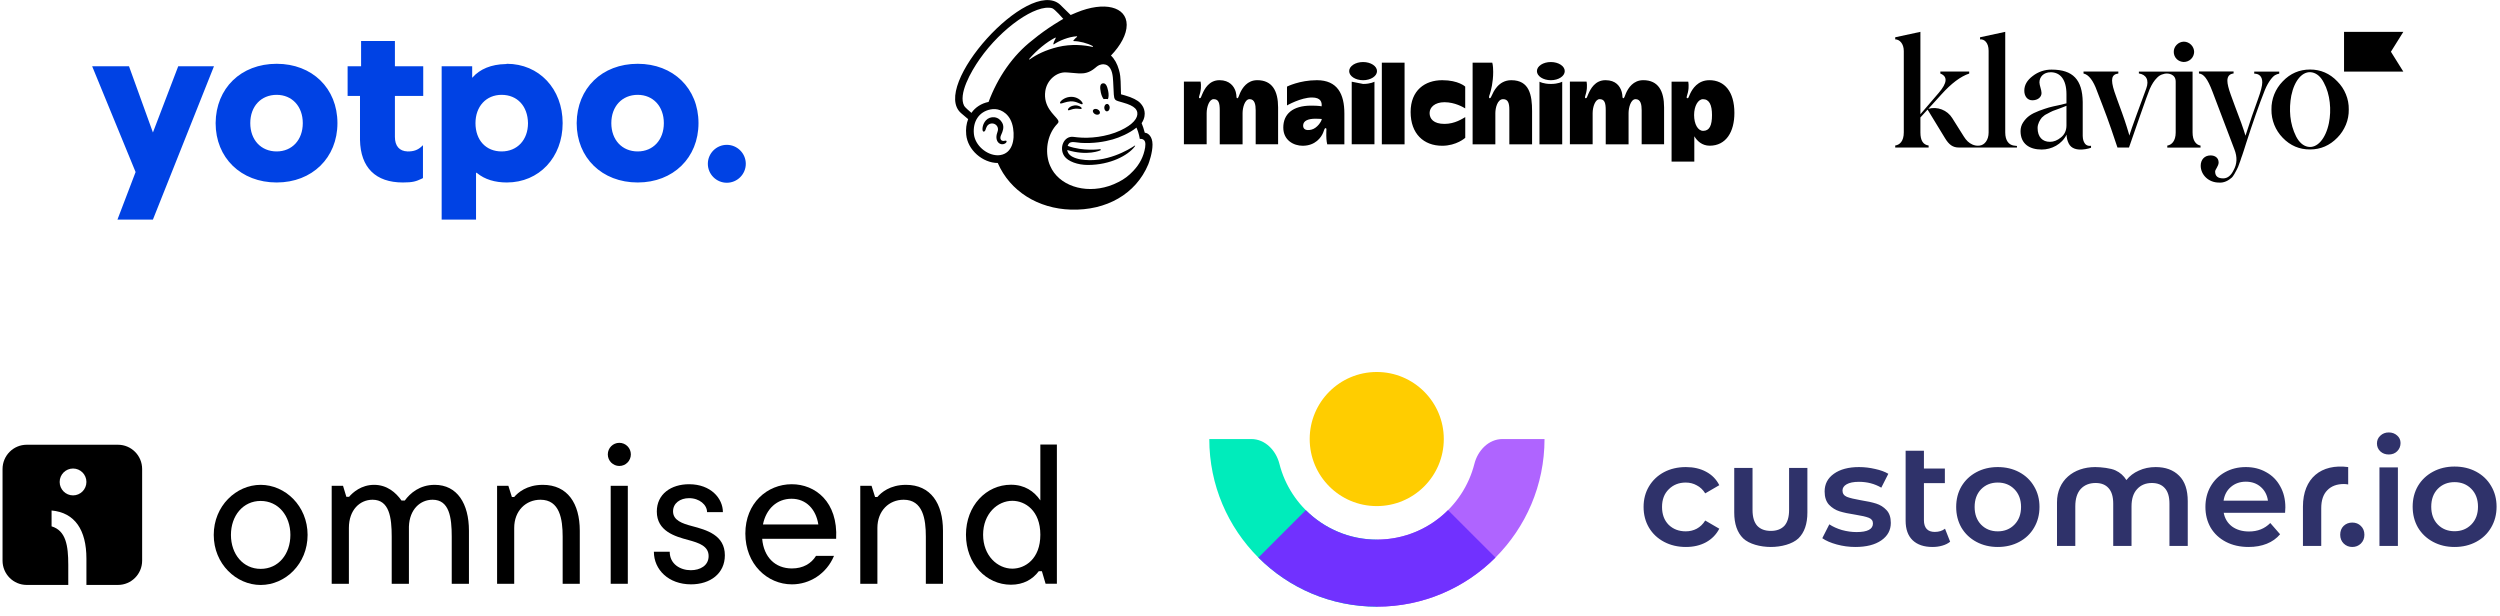 <svg width="284" height="70" viewBox="0 0 284 70" fill="none" xmlns="http://www.w3.org/2000/svg">
<g clip-path="url(#clip0_17524_460)">
<path fill-rule="evenodd" clip-rule="evenodd" d="M14.655 7.528L17.372 15.05L20.246 7.528H24.307L17.372 24.944H13.343L15.404 19.544L10.469 7.528H14.655ZM57.576 7.247C61.231 7.247 63.917 10.087 63.917 13.988C63.917 17.89 61.231 20.73 57.576 20.73C56.233 20.73 55.077 20.387 54.202 19.669L54.139 19.638L54.077 19.606V24.944H50.172V7.528H53.64V8.839L53.671 8.807C54.514 7.84 55.826 7.309 57.419 7.278H57.513L57.576 7.247ZM31.43 7.247C35.459 7.247 38.333 10.025 38.333 13.988C38.333 17.921 35.459 20.73 31.43 20.73C27.369 20.73 24.495 17.921 24.495 13.988C24.526 10.025 27.369 7.247 31.43 7.247ZM44.862 4.656V7.528H48.079V10.899H44.862V15.549C44.862 16.579 45.362 17.172 46.299 17.203H46.33H46.361C46.986 17.203 47.455 17.047 47.892 16.641L47.923 16.61L48.017 16.517H48.048V20.231L47.923 20.293C47.267 20.605 46.892 20.73 45.768 20.73C42.675 20.73 40.957 19.045 40.895 15.892V15.799V15.705V10.899H39.489V7.528H41.02V4.656H44.862ZM72.445 7.247C76.475 7.247 79.349 10.025 79.349 13.988C79.349 17.921 76.475 20.73 72.445 20.73C68.384 20.73 65.51 17.921 65.51 13.988C65.541 10.025 68.384 7.247 72.445 7.247ZM82.566 16.454C83.753 16.454 84.722 17.422 84.722 18.608C84.722 19.794 83.753 20.761 82.566 20.761C81.379 20.761 80.411 19.794 80.411 18.608C80.411 17.422 81.379 16.454 82.566 16.454ZM56.982 10.774C55.233 10.774 54.015 12.085 54.015 13.988C54.015 15.924 55.202 17.203 56.982 17.203C58.763 17.203 59.981 15.892 59.981 13.988C59.95 12.053 58.763 10.774 56.982 10.774ZM31.43 10.774C29.649 10.774 28.431 12.085 28.431 13.988C28.431 15.892 29.649 17.203 31.43 17.203C33.179 17.203 34.397 15.892 34.397 13.988C34.397 12.085 33.179 10.774 31.43 10.774ZM72.445 10.774C70.665 10.774 69.446 12.085 69.446 13.988C69.446 15.892 70.665 17.203 72.445 17.203C74.194 17.203 75.413 15.892 75.413 13.988C75.413 12.085 74.194 10.774 72.445 10.774Z" fill="#0042E4"/>
</g>
<g clip-path="url(#clip1_17524_460)">
<path d="M125.369 11.257C125.543 11.236 125.71 11.236 125.862 11.257C125.951 11.054 125.966 10.704 125.887 10.323C125.768 9.756 125.608 9.413 125.277 9.466C124.947 9.52 124.934 9.93 125.053 10.497C125.119 10.816 125.237 11.088 125.369 11.257Z" fill="black"/>
<path d="M122.531 11.71C122.768 11.814 122.913 11.883 122.97 11.823C123.007 11.785 122.996 11.714 122.939 11.621C122.822 11.431 122.582 11.237 122.327 11.128C121.805 10.903 121.183 10.978 120.703 11.323C120.545 11.44 120.395 11.601 120.416 11.698C120.423 11.729 120.447 11.753 120.502 11.761C120.633 11.776 121.089 11.546 121.615 11.513C121.987 11.491 122.294 11.606 122.531 11.71Z" fill="black"/>
<path d="M122.051 11.976C121.742 12.025 121.572 12.127 121.463 12.222C121.37 12.303 121.312 12.393 121.313 12.456L121.336 12.513L121.387 12.532C121.457 12.532 121.613 12.47 121.613 12.47C122.042 12.316 122.325 12.335 122.606 12.366C122.761 12.384 122.834 12.393 122.868 12.34C122.878 12.325 122.891 12.292 122.86 12.242C122.787 12.124 122.476 11.926 122.051 11.977L122.051 11.976Z" fill="black"/>
<path d="M124.415 12.977C124.625 13.08 124.855 13.04 124.931 12.887C125.006 12.734 124.897 12.527 124.687 12.424C124.478 12.321 124.247 12.362 124.172 12.514C124.097 12.667 124.206 12.875 124.415 12.977Z" fill="black"/>
<path d="M125.761 11.805C125.591 11.802 125.449 11.989 125.445 12.222C125.442 12.456 125.576 12.647 125.746 12.65C125.916 12.653 126.058 12.466 126.061 12.233C126.065 11.999 125.93 11.808 125.761 11.805Z" fill="black"/>
<path d="M114.328 16.011C114.286 15.958 114.217 15.974 114.149 15.989C114.102 16 114.049 16.012 113.991 16.012C113.866 16.009 113.76 15.956 113.7 15.864C113.622 15.745 113.627 15.568 113.712 15.364L113.752 15.273C113.889 14.967 114.117 14.454 113.861 13.966C113.668 13.599 113.353 13.37 112.975 13.322C112.611 13.275 112.237 13.41 111.999 13.673C111.622 14.089 111.564 14.654 111.637 14.854C111.663 14.927 111.705 14.947 111.735 14.951C111.799 14.96 111.894 14.913 111.953 14.754L111.97 14.702C111.997 14.618 112.046 14.46 112.126 14.334C112.223 14.182 112.375 14.078 112.553 14.04C112.734 14.001 112.919 14.035 113.074 14.137C113.337 14.31 113.439 14.633 113.326 14.941C113.268 15.101 113.174 15.405 113.195 15.656C113.237 16.163 113.549 16.367 113.829 16.388C114.101 16.399 114.291 16.245 114.339 16.134C114.368 16.067 114.344 16.027 114.328 16.01V16.011Z" fill="black"/>
<path d="M130.049 15.082C130.038 15.046 129.971 14.798 129.878 14.501L129.689 13.993C130.061 13.436 130.068 12.937 130.018 12.655C129.966 12.305 129.82 12.006 129.526 11.698C129.233 11.39 128.632 11.074 127.788 10.837L127.346 10.714C127.343 10.696 127.322 9.67 127.303 9.23C127.289 8.911 127.262 8.414 127.108 7.924C126.924 7.261 126.604 6.682 126.204 6.311C127.307 5.168 127.995 3.907 127.993 2.827C127.99 0.749 125.439 0.12 122.295 1.422L121.629 1.705C121.626 1.702 120.425 0.523 120.407 0.507C116.822 -2.62 105.614 9.842 109.198 12.869L109.981 13.533C109.778 14.059 109.698 14.662 109.763 15.311C109.847 16.144 110.276 16.942 110.973 17.559C111.634 18.145 112.503 18.516 113.346 18.515C114.74 21.73 117.926 23.702 121.662 23.813C125.669 23.932 129.033 22.051 130.443 18.672C130.535 18.435 130.926 17.366 130.926 16.423C130.926 15.475 130.391 15.082 130.049 15.082L130.049 15.082ZM113.654 17.612C113.532 17.633 113.408 17.641 113.282 17.638C112.072 17.606 110.765 16.516 110.635 15.223C110.491 13.794 111.221 12.694 112.513 12.434C112.667 12.403 112.855 12.385 113.056 12.395C113.78 12.435 114.847 12.991 115.09 14.569C115.306 15.966 114.963 17.389 113.654 17.612ZM112.302 11.579C111.498 11.736 110.789 12.192 110.355 12.822C110.096 12.605 109.613 12.187 109.528 12.024C108.836 10.709 110.284 8.153 111.295 6.709C113.794 3.142 117.708 0.442 119.52 0.931C119.814 1.015 120.79 2.146 120.79 2.146C120.79 2.146 118.979 3.151 117.299 4.553C115.036 6.296 113.326 8.83 112.302 11.579ZM125.006 17.078C125.033 17.067 125.051 17.037 125.048 17.007C125.044 16.97 125.011 16.944 124.975 16.947C124.975 16.947 123.079 17.228 121.287 16.572C121.482 15.938 122.001 16.167 122.785 16.23C124.199 16.315 125.465 16.108 126.401 15.839C127.212 15.606 128.278 15.147 129.105 14.494C129.384 15.107 129.483 15.782 129.483 15.782C129.483 15.782 129.699 15.744 129.879 15.854C130.05 15.96 130.175 16.178 130.09 16.743C129.916 17.797 129.468 18.653 128.715 19.441C128.256 19.935 127.7 20.364 127.063 20.676C126.725 20.853 126.365 21.007 125.984 21.131C123.145 22.059 120.239 21.039 119.302 18.849C119.227 18.684 119.164 18.512 119.114 18.332C118.714 16.888 119.053 15.157 120.113 14.067C120.178 13.997 120.245 13.915 120.245 13.813C120.245 13.726 120.19 13.636 120.143 13.572C119.772 13.034 118.488 12.117 118.746 10.343C118.931 9.069 120.045 8.172 121.084 8.225L121.347 8.24C121.797 8.267 122.19 8.325 122.561 8.34C123.181 8.367 123.738 8.277 124.399 7.727C124.621 7.541 124.8 7.38 125.102 7.329C125.134 7.323 125.213 7.295 125.371 7.302C125.532 7.311 125.685 7.355 125.823 7.447C126.353 7.8 126.428 8.653 126.455 9.278C126.471 9.634 126.514 10.497 126.529 10.744C126.563 11.31 126.711 11.39 127.012 11.489C127.181 11.545 127.338 11.586 127.57 11.652C128.27 11.848 128.686 12.048 128.948 12.304C129.104 12.465 129.177 12.635 129.2 12.798C129.283 13.401 128.732 14.146 127.274 14.823C125.68 15.563 123.747 15.75 122.411 15.602L121.943 15.549C120.875 15.405 120.265 16.787 120.906 17.733C121.32 18.343 122.445 18.739 123.572 18.74C126.154 18.74 128.139 17.637 128.877 16.684L128.936 16.6C128.973 16.545 128.943 16.515 128.897 16.546C128.294 16.959 125.615 18.599 122.749 18.105C122.749 18.105 122.4 18.048 122.083 17.924C121.83 17.826 121.302 17.583 121.237 17.04C123.55 17.756 125.006 17.079 125.006 17.079V17.078ZM121.342 16.645L121.343 16.645L121.343 16.646L121.342 16.645ZM116.918 6.694C117.806 5.667 118.9 4.774 119.88 4.273C119.913 4.256 119.95 4.292 119.931 4.326C119.853 4.467 119.704 4.768 119.656 4.997C119.648 5.033 119.687 5.059 119.717 5.039C120.327 4.623 121.387 4.178 122.317 4.121C122.357 4.118 122.376 4.169 122.345 4.194C122.204 4.303 122.049 4.453 121.936 4.605C121.917 4.63 121.935 4.668 121.967 4.668C122.62 4.673 123.541 4.901 124.141 5.238C124.181 5.261 124.152 5.339 124.107 5.329C123.199 5.121 121.713 4.963 120.169 5.339C118.791 5.676 117.739 6.195 116.972 6.753C116.933 6.781 116.886 6.731 116.918 6.694Z" fill="black"/>
<path d="M194.188 9.11C192.86 9.11 192.251 10.107 191.987 10.674C191.812 11.049 191.82 11.159 191.693 11.159C191.508 11.159 191.661 10.857 191.744 10.503C191.908 9.806 191.783 9.274 191.783 9.274H189.891V18.359H192.474V15.479C192.78 15.997 193.346 16.552 194.219 16.552C196.087 16.552 197.027 14.97 197.027 12.834C197.027 10.412 195.902 9.109 194.187 9.109L194.188 9.11ZM193.478 14.865C192.886 14.865 192.45 14.114 192.45 13.066C192.45 12.049 192.898 11.268 193.458 11.268C194.177 11.268 194.483 11.927 194.483 13.066C194.483 14.251 194.201 14.865 193.478 14.865Z" fill="black"/>
<path d="M142.822 9.109C141.686 9.109 141.124 10.004 140.866 10.58C140.721 10.903 140.681 11.157 140.564 11.157C140.4 11.157 140.518 10.936 140.383 10.445C140.205 9.799 139.671 9.109 138.536 9.109C137.342 9.109 136.83 10.118 136.588 10.672C136.422 11.051 136.422 11.157 136.294 11.157C136.11 11.157 136.263 10.856 136.346 10.502C136.51 9.804 136.385 9.272 136.385 9.272H134.492V16.391H137.076V12.849C137.076 12.151 137.368 11.264 137.869 11.264C138.447 11.264 138.563 11.709 138.563 12.532V16.393H141.157V12.849C141.157 12.227 141.411 11.264 141.954 11.264C142.54 11.264 142.645 11.888 142.645 12.532V16.391H145.192V12.204C145.192 10.346 144.537 9.108 142.823 9.108L142.822 9.109ZM186.67 9.109C185.534 9.109 184.972 10.004 184.714 10.58C184.57 10.903 184.53 11.157 184.413 11.157C184.248 11.157 184.358 10.876 184.231 10.445C184.042 9.802 183.571 9.109 182.384 9.109C181.19 9.109 180.679 10.118 180.436 10.672C180.271 11.051 180.27 11.157 180.143 11.157C179.958 11.157 180.111 10.856 180.194 10.502C180.358 9.804 180.233 9.272 180.233 9.272H178.34V16.391H180.924V12.849C180.924 12.151 181.216 11.264 181.717 11.264C182.295 11.264 182.411 11.709 182.411 12.532V16.393H185.005V12.849C185.005 12.227 185.259 11.264 185.802 11.264C186.389 11.264 186.493 11.888 186.493 12.532V16.391H189.04V12.204C189.04 10.346 188.385 9.108 186.671 9.108L186.67 9.109ZM149.602 9.11C147.623 9.11 146.203 9.838 146.203 9.838V11.977C146.203 11.977 147.771 11.075 149.043 11.075C150.059 11.075 150.183 11.623 150.137 12.078C150.137 12.078 149.844 12 148.951 12C146.845 12 145.782 12.957 145.782 14.493C145.782 15.949 146.977 16.558 147.984 16.558C149.452 16.558 150.098 15.57 150.296 15.102C150.434 14.777 150.459 14.558 150.583 14.558C150.724 14.558 150.676 14.715 150.669 15.038C150.657 15.605 150.684 16.033 150.774 16.394H152.721V12.89C152.721 10.702 151.947 9.11 149.602 9.11ZM148.973 14.728C148.355 14.871 148.035 14.68 148.035 14.271C148.035 13.71 148.616 13.485 149.444 13.485C149.809 13.485 150.152 13.517 150.152 13.517C150.152 13.757 149.631 14.576 148.973 14.728ZM156.976 7.117H159.559V16.394H156.976V7.117ZM162.403 12.834C162.403 12.194 162.997 11.611 164.088 11.611C165.277 11.611 166.234 12.184 166.448 12.314V9.838C166.448 9.838 165.693 9.11 163.836 9.11C161.878 9.11 160.247 10.256 160.247 12.723C160.247 15.19 161.727 16.558 163.83 16.558C165.473 16.558 166.453 15.655 166.453 15.655V13.303C166.143 13.476 165.279 14.075 164.1 14.075C162.852 14.075 162.402 13.501 162.402 12.834L162.403 12.834ZM171.682 9.11C170.186 9.11 169.617 10.528 169.503 10.774C169.388 11.02 169.331 11.162 169.237 11.159C169.074 11.153 169.187 10.856 169.251 10.665C169.372 10.301 169.626 9.349 169.626 8.177C169.626 7.383 169.519 7.117 169.519 7.117H167.289V16.394H169.872V12.852C169.872 12.274 170.102 11.266 170.753 11.266C171.292 11.266 171.461 11.666 171.461 12.471V16.394H174.044V12.626C174.044 10.798 173.742 9.111 171.682 9.111V9.11ZM174.884 9.282V16.393H177.467V9.282C177.467 9.282 177.033 9.536 176.178 9.536C175.323 9.536 174.884 9.282 174.884 9.282Z" fill="black"/>
<path d="M177.756 8.079C177.756 8.649 177.049 9.112 176.175 9.112C175.302 9.112 174.594 8.649 174.594 8.079C174.594 7.509 175.302 7.047 176.175 7.047C177.049 7.047 177.756 7.509 177.756 8.079Z" fill="black"/>
<path d="M153.555 9.281V16.392H156.138V9.281C156.138 9.281 155.704 9.536 154.849 9.536L153.555 9.281Z" fill="black"/>
<path d="M156.428 8.079C156.428 8.649 155.72 9.112 154.847 9.112C153.974 9.112 153.266 8.649 153.266 8.079C153.266 7.509 153.974 7.047 154.847 7.047C155.72 7.047 156.428 7.509 156.428 8.079Z" fill="black"/>
</g>
<g clip-path="url(#clip2_17524_460)">
<path d="M248.072 7.042C248.38 7.042 248.678 6.923 248.897 6.713C249.116 6.504 249.245 6.206 249.255 5.907C249.255 5.598 249.126 5.3 248.907 5.081C248.688 4.862 248.39 4.732 248.082 4.732C247.774 4.742 247.486 4.862 247.268 5.091C247.049 5.31 246.93 5.608 246.94 5.907C246.94 6.206 247.059 6.494 247.278 6.713C247.486 6.913 247.774 7.032 248.072 7.042ZM256.08 8.137H258.921V8.366C258.762 8.396 258.613 8.446 258.474 8.525C258.216 8.645 257.699 9.232 257.292 10.218C256.616 11.921 255.911 13.941 255.166 16.251L254.888 17.127C254.769 17.526 254.659 17.785 254.61 17.934C254.56 18.093 254.49 18.332 254.371 18.621C254.302 18.84 254.212 19.059 254.103 19.258C253.964 19.517 253.706 20.044 253.497 20.204C253.169 20.483 252.682 20.791 252.076 20.741C250.894 20.741 250.01 19.865 250 18.83C250 18.123 250.447 17.655 251.122 17.655C251.609 17.655 252.036 17.914 252.036 18.462C252.036 18.86 251.639 19.268 251.639 19.477C251.639 20.015 251.947 20.264 252.553 20.264C253.04 20.264 253.437 19.955 253.735 19.338C254.133 18.631 254.172 17.854 253.835 16.988L251.341 10.417C250.765 8.904 250.338 8.406 249.801 8.346V8.117H253.735V8.346C253.268 8.396 253.03 8.675 253.03 9.173C253.03 9.531 253.169 10.089 253.427 10.795L253.894 12.07C254.431 13.454 254.868 14.658 255.086 15.415C255.593 13.842 256.06 12.468 256.507 11.263C256.835 10.367 256.994 9.73 256.994 9.352C256.994 8.675 256.626 8.366 256.08 8.366V8.137ZM228.729 16.53C228.222 16.441 227.795 15.992 227.795 15.047V3.617L224.934 4.234V4.473C225.421 4.424 225.907 4.852 225.907 5.768V15.047C225.907 15.943 225.421 16.46 224.934 16.53C224.884 16.54 224.844 16.54 224.795 16.55C224.546 16.57 224.298 16.52 224.069 16.421C223.682 16.251 223.364 15.953 223.096 15.515L221.774 13.414C221.496 12.966 221.079 12.627 220.592 12.438C220.105 12.249 219.569 12.219 219.062 12.358L220.552 10.716C221.675 9.471 222.718 8.685 223.702 8.356V8.127H220.423V8.356C221.268 8.685 221.218 9.412 220.244 10.546L218.158 12.976V3.617L215.297 4.234V4.473C215.784 4.473 216.271 4.951 216.271 5.798V15.037C216.271 16.062 215.794 16.46 215.297 16.53V16.759H219.092V16.53C218.466 16.441 218.158 15.963 218.158 15.047V13.344L218.973 12.448L220.94 15.674C221.407 16.45 221.844 16.759 222.53 16.759H229.126V16.58C229.136 16.58 228.948 16.57 228.729 16.53ZM236.597 15.445V11.582C236.558 9.063 235.495 7.908 233.061 7.908C232.286 7.898 231.531 8.157 230.915 8.635C230.269 9.123 229.961 9.67 229.961 10.308C229.961 10.925 230.309 11.393 230.875 11.393C231.481 11.393 231.918 11.044 231.918 10.566C231.918 10.208 231.68 9.7 231.68 9.362C231.68 8.745 232.147 8.207 232.961 8.207C234.004 8.207 234.75 8.983 234.75 10.706V11.741L233.885 11.95C233.438 12.04 233.051 12.13 232.763 12.209C232.465 12.299 232.087 12.418 231.64 12.588C230.736 12.936 230.259 13.264 229.842 13.882C229.633 14.181 229.534 14.539 229.534 14.897C229.534 16.331 230.537 16.988 231.938 16.988C233.051 16.988 234.223 16.401 234.76 15.296C234.769 15.644 234.849 15.982 235.008 16.301C235.594 17.486 237.541 16.789 237.541 16.789V16.56C236.667 16.689 236.597 15.684 236.597 15.445ZM234.75 14.25C234.75 14.818 234.541 15.286 234.124 15.614C233.726 15.943 233.309 16.112 232.872 16.112C232.027 16.112 231.471 15.564 231.471 14.539C231.471 14.061 231.739 13.613 231.958 13.354C232.137 13.175 232.335 13.026 232.564 12.926C232.862 12.767 233.001 12.687 233.21 12.598L234.004 12.309C234.402 12.149 234.64 12.07 234.75 12.02V14.25ZM273.019 8.137H266.283V3.617H273.019L271.608 5.877L273.019 8.137ZM259.319 15.654C258.484 14.798 258.017 13.643 258.037 12.438C258.027 11.851 258.137 11.263 258.355 10.716C258.574 10.168 258.902 9.67 259.319 9.242C260.173 8.346 261.206 7.898 262.428 7.898C263.621 7.898 264.664 8.346 265.518 9.242C265.936 9.66 266.273 10.158 266.492 10.706C266.72 11.253 266.83 11.841 266.82 12.438C266.83 13.036 266.72 13.623 266.492 14.171C266.263 14.718 265.936 15.226 265.518 15.644C264.664 16.52 263.631 16.978 262.428 16.978C261.216 16.988 260.173 16.54 259.319 15.654ZM263.988 9.392C263.65 8.725 263.193 8.336 262.667 8.227C261.594 8.008 260.65 9.113 260.292 10.855C260.143 11.642 260.104 12.438 260.183 13.225C260.263 14.021 260.481 14.788 260.839 15.505C261.187 16.172 261.634 16.56 262.16 16.669C263.233 16.889 264.207 15.744 264.564 13.981C264.863 12.508 264.713 10.716 263.988 9.392Z" fill="black"/>
<path d="M249.076 15.044V8.135H242.976V8.344C243.791 8.463 244.178 9.081 243.811 10.066C241.903 15.224 242.023 14.995 241.903 15.403C241.784 15.005 241.506 14.029 241.059 12.804C240.612 11.58 240.314 10.773 240.195 10.405C239.728 8.971 239.887 8.444 240.642 8.354V8.125H236.688V8.354C237.274 8.473 237.8 9.15 238.227 10.355L238.833 11.928C239.499 13.621 240.284 15.96 240.542 16.757H241.854C242.281 15.532 243.97 10.634 244.198 10.136C244.447 9.569 244.725 9.141 245.033 8.842C245.182 8.683 245.361 8.553 245.569 8.473C245.768 8.394 245.987 8.344 246.205 8.354C246.205 8.354 247.159 8.354 247.159 9.27V15.054C247.159 16.02 246.692 16.468 246.205 16.538V16.767H249.981V16.538C249.494 16.458 249.076 16.01 249.076 15.044Z" fill="black"/>
</g>
<g clip-path="url(#clip3_17524_460)">
<path fill-rule="evenodd" clip-rule="evenodd" d="M29.611 64.624C27.613 64.624 26.235 62.952 26.235 60.766C26.235 58.58 27.613 56.907 29.611 56.907C31.61 56.907 32.988 58.58 32.988 60.766C32.987 62.952 31.633 64.624 29.611 64.624ZM29.611 55.078C26.835 55.078 24.281 57.465 24.281 60.766C24.281 64.067 26.836 66.453 29.611 66.453C32.41 66.453 34.942 64.067 34.942 60.766C34.942 57.465 32.387 55.078 29.611 55.078Z" fill="black"/>
<path fill-rule="evenodd" clip-rule="evenodd" d="M49.384 55.078C47.674 55.078 46.586 56.035 45.986 56.859H45.609C44.965 55.946 43.965 55.078 42.499 55.078C41.033 55.078 40.078 55.946 39.656 56.436H39.345L38.968 55.189H37.68V66.319H39.634V59.975C39.634 57.928 40.878 56.77 42.321 56.77C44.232 56.77 44.498 58.795 44.498 60.955V66.319H46.453V59.82C46.52 57.861 47.741 56.77 49.14 56.77C51.05 56.77 51.317 58.796 51.317 60.955V66.32H53.272V60.287C53.271 57.215 51.938 55.078 49.384 55.078Z" fill="black"/>
<path fill-rule="evenodd" clip-rule="evenodd" d="M61.664 55.078C59.829 55.078 58.834 55.969 58.414 56.458H58.149L57.751 55.189H56.469V66.319H58.414V59.975C58.414 58.016 59.741 56.77 61.398 56.77C63.586 56.77 63.918 58.973 63.918 60.955V66.319H65.863V60.287C65.864 57.193 64.472 55.078 61.664 55.078Z" fill="black"/>
<path d="M71.319 55.188H69.375V66.317H71.319V55.188Z" fill="black"/>
<path d="M70.356 52.934C71.079 52.934 71.665 52.345 71.665 51.619C71.665 50.893 71.079 50.305 70.356 50.305C69.633 50.305 69.047 50.893 69.047 51.619C69.047 52.345 69.633 52.934 70.356 52.934Z" fill="black"/>
<path fill-rule="evenodd" clip-rule="evenodd" d="M78.59 59.758C77.501 59.468 76.458 59.112 76.458 58.086C76.458 57.171 77.257 56.591 78.279 56.591C79.456 56.591 80.322 57.349 80.322 58.175H82.121C82.121 56.636 80.766 55.008 78.279 55.008C76.235 55.008 74.614 56.123 74.614 58.108C74.614 60.338 76.679 60.94 78.19 61.342C79.411 61.676 80.499 62.033 80.499 63.17C80.499 64.264 79.522 64.776 78.479 64.776C77.257 64.776 76.08 64.062 76.08 62.68H74.281C74.281 64.71 75.947 66.382 78.501 66.382C80.678 66.382 82.344 65.156 82.344 63.081C82.343 60.784 80.278 60.204 78.59 59.758Z" fill="black"/>
<path fill-rule="evenodd" clip-rule="evenodd" d="M86.672 59.58C87.028 57.796 88.273 56.658 89.918 56.658C91.585 56.658 92.697 57.863 92.963 59.58H86.672ZM89.941 55.008C87.162 55.008 84.672 57.149 84.672 60.606C84.672 64.086 87.161 66.383 89.963 66.383C91.986 66.383 93.897 65.179 94.742 63.149H92.697C92.163 64.019 91.23 64.576 89.962 64.576C88.05 64.576 86.761 63.282 86.583 61.208H94.986C95.209 56.993 92.608 55.008 89.941 55.008Z" fill="black"/>
<path fill-rule="evenodd" clip-rule="evenodd" d="M102.922 55.078C101.087 55.078 100.092 55.969 99.672 56.458H99.407L99.009 55.189H97.727V66.319H99.672V59.975C99.672 58.016 100.998 56.77 102.656 56.77C104.844 56.77 105.176 58.973 105.176 60.955V66.319H107.122V60.287C107.122 57.193 105.729 55.078 102.922 55.078Z" fill="black"/>
<path fill-rule="evenodd" clip-rule="evenodd" d="M114.998 64.599C113.34 64.599 111.681 63.151 111.681 60.746C111.681 58.34 113.339 56.892 114.998 56.892C116.458 56.892 118.183 58.006 118.183 60.746C118.183 63.485 116.458 64.599 114.998 64.599ZM118.183 50.5V56.847C117.475 55.8 116.391 55.066 114.843 55.066C112.034 55.066 109.734 57.449 109.734 60.745C109.734 64.041 112.034 66.424 114.843 66.424C116.28 66.424 117.32 65.801 118.005 64.888H118.359L118.779 66.313H120.062V50.5H118.183Z" fill="black"/>
<path d="M13.402 50.523H3.035C1.518 50.523 0.289 51.758 0.289 53.281V63.691C0.289 65.214 1.518 66.448 3.035 66.448H4.194H7.756V64.165C7.756 61.969 7.485 60.28 5.859 59.792V57.992C8.504 58.23 9.817 60.208 9.817 63.456V66.448H11.972H13.402C14.918 66.448 16.147 65.214 16.147 63.691V53.281C16.148 51.758 14.918 50.523 13.402 50.523ZM8.297 56.276C7.458 56.276 6.778 55.592 6.778 54.749C6.778 53.907 7.458 53.224 8.297 53.224C9.137 53.224 9.817 53.907 9.817 54.749C9.817 55.592 9.137 56.276 8.297 56.276Z" fill="black"/>
</g>
<g clip-path="url(#clip4_17524_460)">
<path d="M156.398 57.492C160.605 57.492 164.015 54.082 164.015 49.875C164.015 45.668 160.605 42.258 156.398 42.258C152.191 42.258 148.781 45.668 148.781 49.875C148.781 54.082 152.191 57.492 156.398 57.492Z" fill="#FFCD00"/>
<path d="M156.442 61.3C156.434 61.3 156.426 61.3 156.418 61.3C151.079 61.3 146.595 57.639 145.341 52.69C144.956 51.168 143.719 49.875 142.148 49.875H137.375C137.375 60.392 145.901 68.918 156.418 68.918C156.426 68.918 156.434 68.918 156.442 68.918V61.3Z" fill="#00ECBB"/>
<path d="M156.391 61.3C156.399 61.3 156.407 61.3 156.416 61.3C161.754 61.3 166.238 57.639 167.492 52.69C167.877 51.168 169.114 49.875 170.685 49.875H175.458C175.458 60.392 166.932 68.918 156.416 68.918C156.407 68.918 156.399 68.918 156.391 68.918V61.3Z" fill="#AF64FF"/>
<path d="M169.883 63.339C166.437 66.785 161.677 68.917 156.418 68.917C151.16 68.917 146.399 66.785 142.953 63.339L148.339 57.953C150.407 60.021 153.263 61.3 156.418 61.3C159.573 61.3 162.43 60.021 164.497 57.953L169.883 63.339Z" fill="#7131FF"/>
<path fill-rule="evenodd" clip-rule="evenodd" d="M270.306 53.1H272.401V62.019H270.306V53.1ZM271.362 51.63C270.982 51.63 270.664 51.513 270.407 51.279C270.15 51.035 270.022 50.734 270.022 50.378C270.022 50.021 270.15 49.726 270.407 49.492C270.664 49.248 270.982 49.125 271.362 49.125C271.742 49.125 272.06 49.242 272.317 49.476C272.574 49.698 272.702 49.982 272.702 50.328C272.702 50.695 272.574 51.007 272.317 51.263C272.071 51.508 271.753 51.63 271.362 51.63ZM267.221 62.136C266.841 62.136 266.517 62.007 266.249 61.751C265.981 61.484 265.847 61.15 265.847 60.749C265.847 60.337 265.975 60.003 266.232 59.747C266.5 59.491 266.83 59.363 267.221 59.363C267.612 59.363 267.936 59.491 268.193 59.747C268.461 60.003 268.595 60.337 268.595 60.749C268.595 61.15 268.461 61.484 268.193 61.751C267.925 62.007 267.601 62.136 267.221 62.136ZM276.39 61.551C277.116 61.941 277.931 62.136 278.836 62.136C279.752 62.136 280.573 61.941 281.299 61.551C282.025 61.161 282.589 60.621 282.991 59.931C283.405 59.229 283.611 58.439 283.611 57.559C283.611 56.68 283.405 55.895 282.991 55.204C282.589 54.514 282.025 53.974 281.299 53.584C280.573 53.195 279.752 53 278.836 53C277.931 53 277.116 53.195 276.39 53.584C275.664 53.974 275.094 54.514 274.681 55.204C274.278 55.895 274.078 56.68 274.078 57.559C274.078 58.439 274.278 59.229 274.681 59.931C275.094 60.621 275.664 61.161 276.39 61.551ZM280.746 59.58C280.243 60.092 279.607 60.348 278.836 60.348C278.065 60.348 277.428 60.092 276.926 59.58C276.434 59.068 276.189 58.394 276.189 57.559C276.189 56.724 276.434 56.05 276.926 55.538C277.428 55.026 278.065 54.77 278.836 54.77C279.607 54.77 280.243 55.026 280.746 55.538C281.249 56.05 281.5 56.724 281.5 57.559C281.5 58.394 281.249 59.068 280.746 59.58ZM221.536 61.538C221.292 61.737 220.992 61.887 220.637 61.986C220.293 62.086 219.928 62.136 219.54 62.136C218.564 62.136 217.81 61.881 217.277 61.372C216.745 60.863 216.479 60.122 216.479 59.149V51.201H218.558V53.225H220.937V54.885H218.558V59.099C218.558 59.531 218.663 59.862 218.874 60.095C219.085 60.316 219.39 60.426 219.789 60.426C220.255 60.426 220.643 60.305 220.953 60.061L221.536 61.538ZM191.518 62.136C190.598 62.136 189.772 61.942 189.04 61.555C188.308 61.168 187.737 60.631 187.326 59.945C186.916 59.248 186.711 58.463 186.711 57.589C186.711 56.715 186.916 55.935 187.326 55.25C187.737 54.564 188.302 54.027 189.023 53.64C189.755 53.253 190.587 53.059 191.518 53.059C192.394 53.059 193.159 53.236 193.814 53.59C194.479 53.944 194.978 54.453 195.311 55.117L193.714 56.046C193.459 55.637 193.137 55.333 192.749 55.133C192.372 54.923 191.956 54.818 191.501 54.818C190.725 54.818 190.082 55.073 189.572 55.581C189.062 56.079 188.807 56.748 188.807 57.589C188.807 58.43 189.056 59.105 189.555 59.613C190.066 60.111 190.714 60.36 191.501 60.36C191.956 60.36 192.372 60.261 192.749 60.061C193.137 59.851 193.459 59.541 193.714 59.132L195.311 60.061C194.967 60.725 194.463 61.239 193.797 61.605C193.143 61.959 192.383 62.136 191.518 62.136ZM208.659 61.853C209.346 62.041 210.051 62.136 210.771 62.136C212.013 62.136 212.995 61.887 213.715 61.389C214.436 60.891 214.797 60.227 214.797 59.398C214.797 58.767 214.63 58.281 214.298 57.938C213.976 57.595 213.588 57.351 213.134 57.208C212.679 57.064 212.097 56.937 211.387 56.826C210.677 56.704 210.15 56.577 209.807 56.444C209.474 56.3 209.307 56.063 209.307 55.731C209.307 55.432 209.463 55.194 209.773 55.017C210.095 54.829 210.561 54.735 211.171 54.735C212.113 54.735 212.962 54.956 213.715 55.399L214.514 53.823C214.126 53.59 213.627 53.408 213.017 53.275C212.407 53.131 211.797 53.059 211.187 53.059C209.99 53.059 209.036 53.314 208.326 53.823C207.627 54.32 207.278 54.99 207.278 55.83C207.278 56.472 207.444 56.975 207.777 57.34C208.121 57.694 208.52 57.943 208.975 58.087C209.441 58.231 210.039 58.358 210.771 58.468C211.47 58.579 211.975 58.695 212.285 58.817C212.607 58.939 212.767 59.154 212.767 59.464C212.767 60.117 212.146 60.443 210.904 60.443C210.361 60.443 209.807 60.366 209.241 60.211C208.687 60.045 208.21 59.829 207.811 59.564L207.012 61.14C207.422 61.428 207.971 61.665 208.659 61.853ZM224.517 61.555C225.238 61.942 226.048 62.136 226.946 62.136C227.855 62.136 228.67 61.942 229.391 61.555C230.112 61.168 230.672 60.631 231.071 59.945C231.481 59.248 231.686 58.463 231.686 57.589C231.686 56.715 231.481 55.935 231.071 55.25C230.672 54.564 230.112 54.027 229.391 53.64C228.67 53.253 227.855 53.059 226.946 53.059C226.048 53.059 225.238 53.253 224.517 53.64C223.796 54.027 223.231 54.564 222.821 55.25C222.421 55.935 222.222 56.715 222.222 57.589C222.222 58.463 222.421 59.248 222.821 59.945C223.231 60.631 223.796 61.168 224.517 61.555ZM228.842 59.597C228.343 60.106 227.711 60.36 226.946 60.36C226.181 60.36 225.549 60.106 225.049 59.597C224.561 59.088 224.318 58.419 224.318 57.589C224.318 56.76 224.561 56.09 225.049 55.581C225.549 55.073 226.181 54.818 226.946 54.818C227.711 54.818 228.343 55.073 228.842 55.581C229.341 56.09 229.591 56.76 229.591 57.589C229.591 58.419 229.341 59.088 228.842 59.597ZM244.886 53.059C246.006 53.059 246.893 53.386 247.547 54.038C248.201 54.68 248.529 55.648 248.529 56.942V62.019H246.449V57.208C246.449 56.433 246.278 55.852 245.934 55.465C245.59 55.067 245.096 54.868 244.453 54.868C243.755 54.868 243.195 55.1 242.773 55.565C242.352 56.018 242.141 56.671 242.141 57.523V62.019H240.062V57.208C240.062 56.433 239.89 55.852 239.546 55.465C239.203 55.067 238.709 54.868 238.066 54.868C237.356 54.868 236.791 55.095 236.369 55.548C235.959 56.002 235.754 56.66 235.754 57.523V62.019H233.675V57.061C233.675 54.576 235.557 53.059 238.017 53.059C238.683 53.059 239.818 53.187 240.328 53.441C240.85 53.684 241.26 54.049 241.559 54.536C241.925 54.072 242.396 53.712 242.973 53.458C243.549 53.192 244.187 53.059 244.886 53.059ZM259.584 58.253C259.606 57.987 259.617 57.783 259.617 57.639C259.617 56.732 259.423 55.935 259.035 55.25C258.658 54.553 258.125 54.016 257.438 53.64C256.762 53.253 255.991 53.059 255.126 53.059C254.25 53.059 253.462 53.253 252.764 53.64C252.065 54.027 251.516 54.569 251.117 55.266C250.729 55.952 250.535 56.726 250.535 57.589C250.535 58.463 250.734 59.248 251.134 59.945C251.544 60.631 252.121 61.168 252.864 61.555C253.607 61.942 254.466 62.136 255.442 62.136C256.207 62.136 256.895 62.014 257.505 61.77C258.114 61.527 258.619 61.168 259.018 60.692L257.904 59.414C257.272 60.056 256.468 60.377 255.492 60.377C254.727 60.377 254.084 60.189 253.562 59.812C253.052 59.425 252.736 58.906 252.614 58.253H259.584ZM253.429 55.316C253.895 54.918 254.461 54.719 255.126 54.719C255.802 54.719 256.368 54.918 256.822 55.316C257.277 55.714 257.549 56.234 257.638 56.876H252.597C252.697 56.223 252.975 55.703 253.429 55.316ZM266.754 53.059V55.034C266.577 55.001 266.416 54.984 266.272 54.984C265.462 54.984 264.83 55.222 264.376 55.698C263.921 56.162 263.693 56.837 263.693 57.722V62.019H261.614V57.552C261.614 54.313 263.693 52.654 266.754 53.059ZM201.16 62.136C199.976 62.134 198.71 61.808 198.024 61.157C197.348 60.493 197.009 59.514 197.009 58.22V53.159H199.088V57.938C199.088 58.734 199.266 59.331 199.621 59.73C199.987 60.117 200.502 60.31 201.168 60.31C201.829 60.309 202.343 60.115 202.708 59.73C203.062 59.331 203.24 58.734 203.24 57.938V53.159H205.319V58.22C205.319 59.514 204.981 60.493 204.304 61.157C203.617 61.809 202.347 62.136 201.16 62.136Z" fill="#2F326A"/>
</g>
<defs>
<clipPath id="clip0_17524_460">
<rect width="74.222" height="20.287" fill="white" transform="translate(10.477 4.656)"/>
</clipPath>
<clipPath id="clip1_17524_460">
<rect width="88.515" height="23.81" fill="white" transform="translate(108.508 0.008)"/>
</clipPath>
<clipPath id="clip2_17524_460">
<rect width="57.722" height="17.124" fill="white" transform="translate(215.297 3.617)"/>
</clipPath>
<clipPath id="clip3_17524_460">
<rect width="119.774" height="16.369" fill="white" transform="translate(0.281 50.305)"/>
</clipPath>
<clipPath id="clip4_17524_460">
<rect width="146.47" height="26.962" fill="white" transform="translate(137.375 42.258)"/>
</clipPath>
</defs>
</svg>
